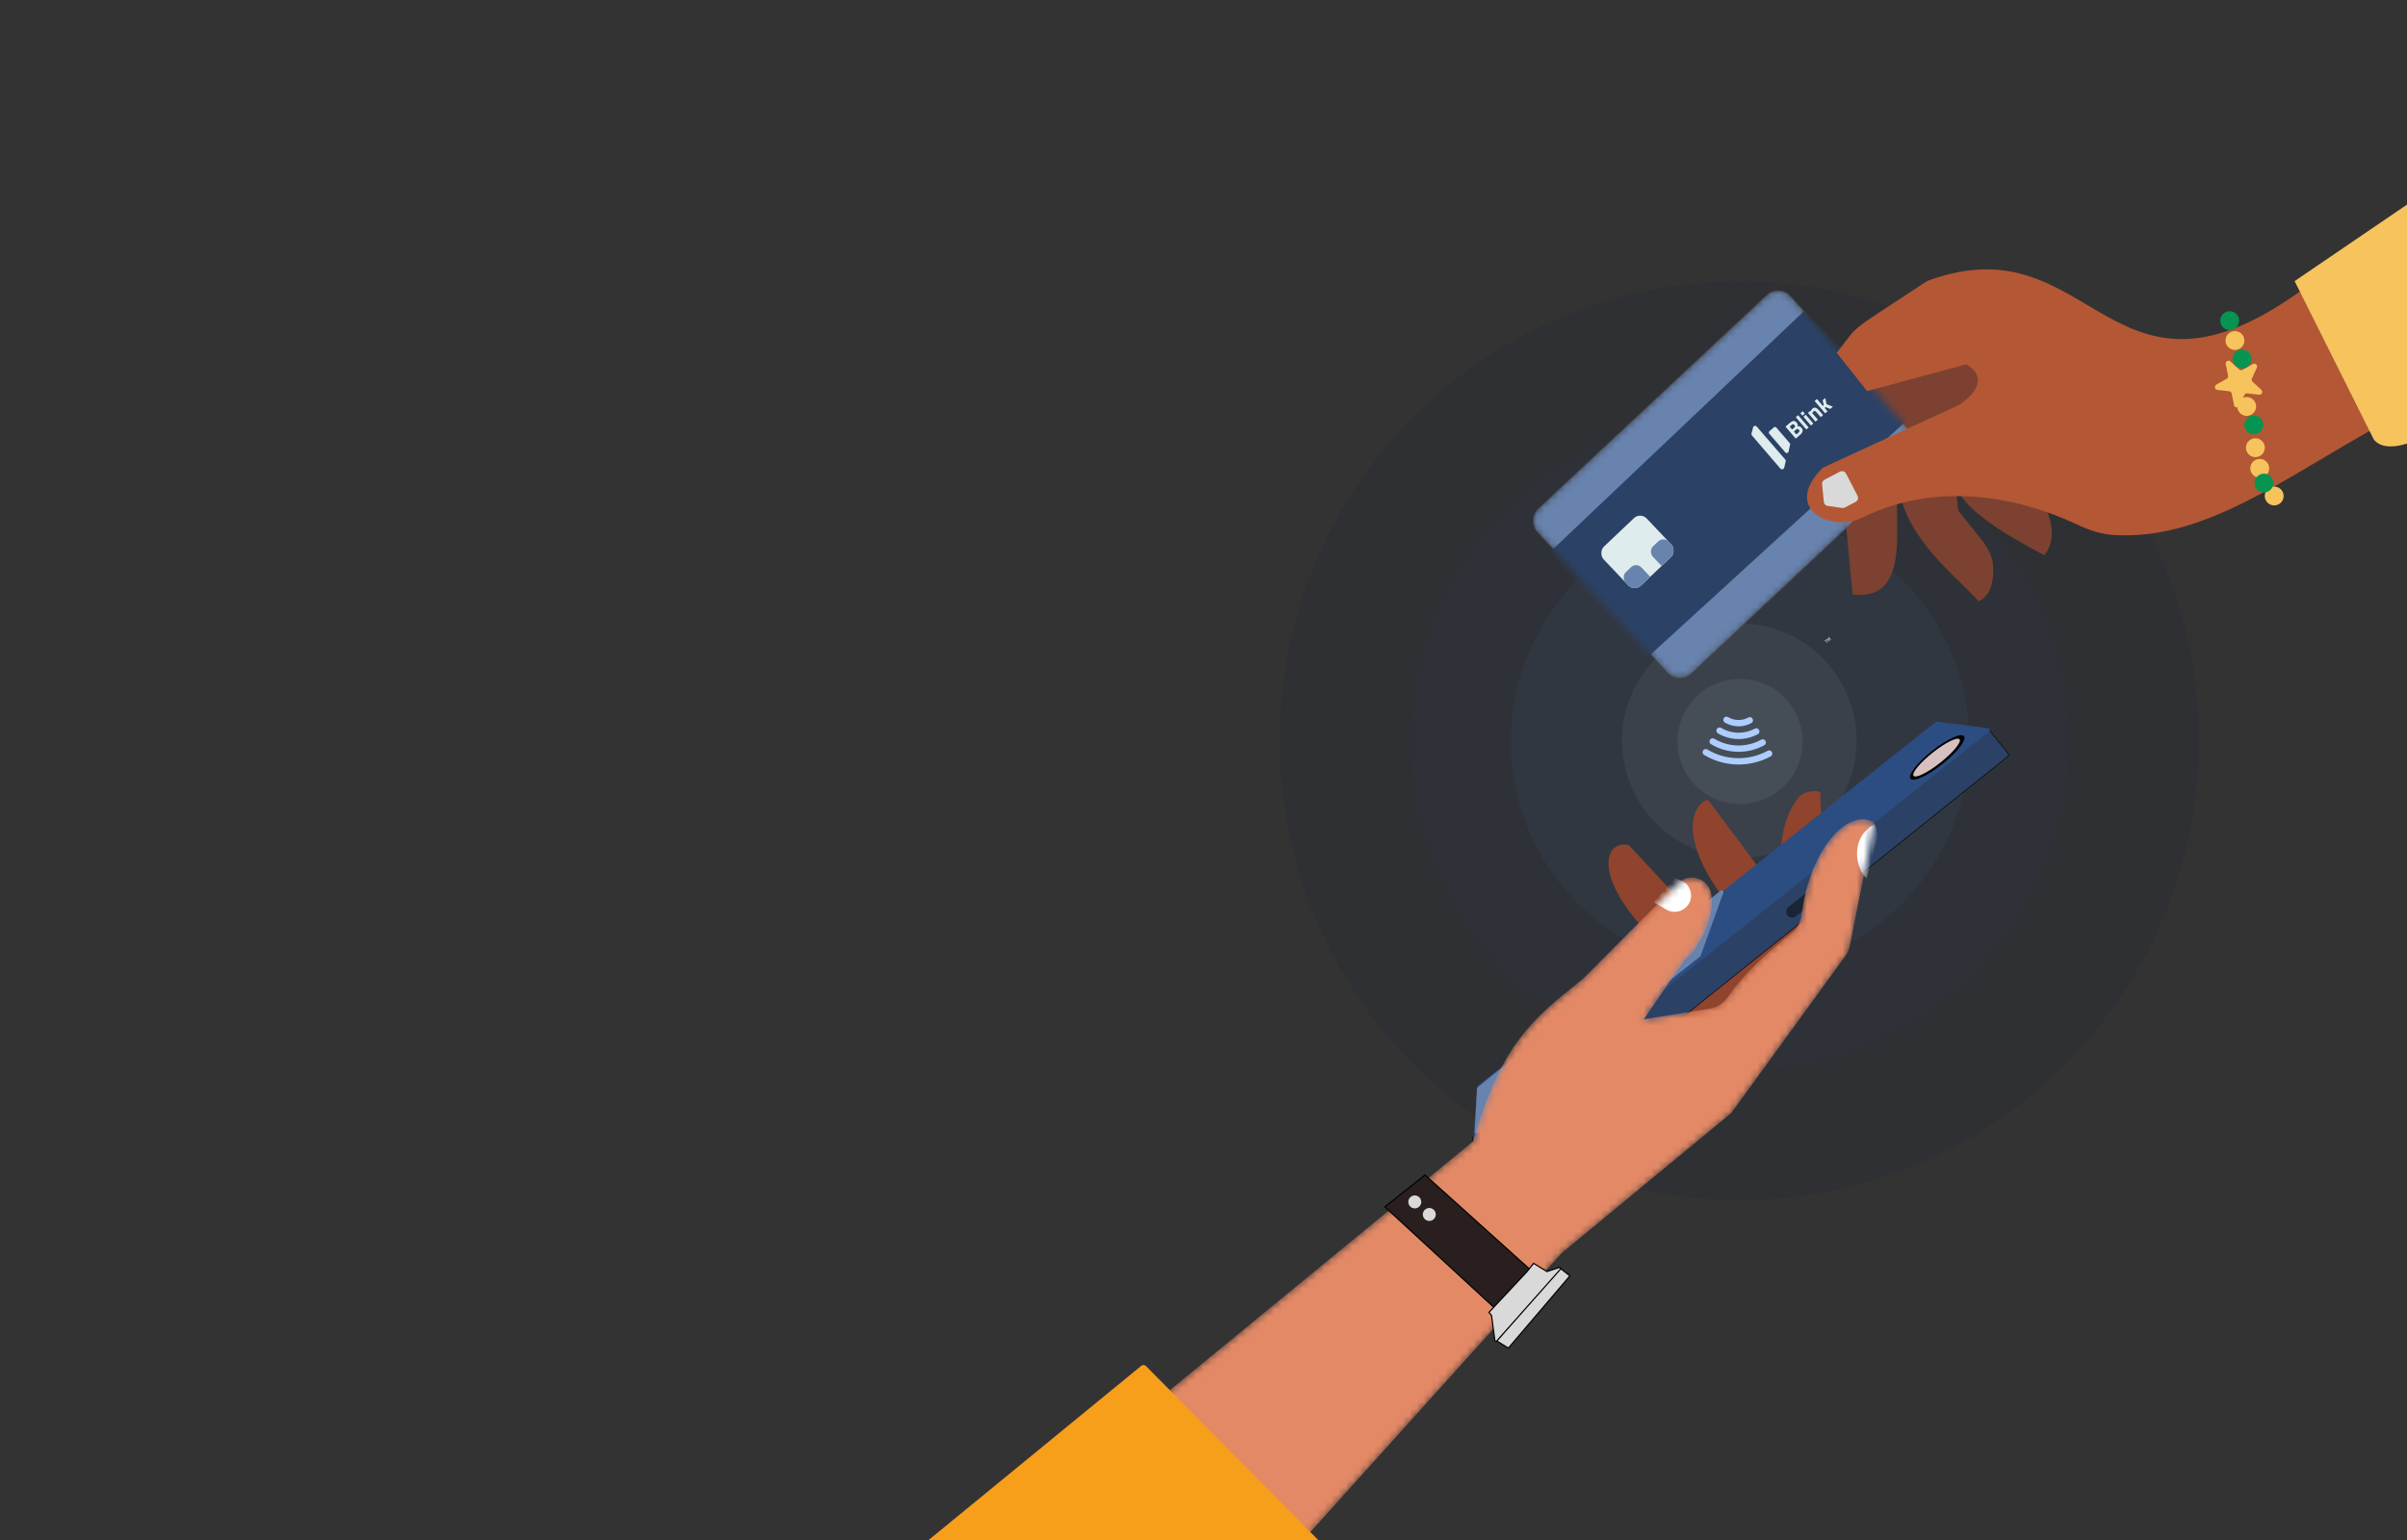 <svg width="339" height="217" viewBox="0 0 339 217" fill="none" xmlns="http://www.w3.org/2000/svg">
<rect x="0" y="0" width="339" height="217" fill="#333333" stroke="none"/>
<circle cx="245.068" cy="104.465" r="46.322" transform="rotate(91.224 245.068 104.465)" fill="#374D6F" fill-opacity="0.1"/>
<circle cx="244.961" cy="104.351" r="64.739" transform="rotate(91.224 244.961 104.351)" fill="#041735" fill-opacity="0.1"/>
<circle cx="245.07" cy="104.465" r="32.258" transform="rotate(91.224 245.07 104.465)" fill="#586A86" fill-opacity="0.1"/>
<circle cx="244.959" cy="104.351" r="16.52" transform="rotate(91.224 244.959 104.351)" fill="#8C98AC" fill-opacity="0.1"/>
<circle cx="245.068" cy="104.466" r="8.818" transform="rotate(91.224 245.068 104.466)" fill="#B2BAC7" fill-opacity="0.1"/>
<g clip-path="url(#clip0_136_2962)">
<path d="M246.443 101.481C245.936 101.755 245.367 101.893 244.791 101.881C244.215 101.869 243.652 101.707 243.157 101.411M247.351 103.045C246.554 103.474 245.658 103.69 244.752 103.67C243.847 103.651 242.961 103.398 242.182 102.935M248.26 104.605C247.174 105.197 245.952 105.495 244.715 105.47C243.477 105.444 242.269 105.096 241.208 104.459M249.165 106.17C247.789 106.918 246.241 107.293 244.676 107.26C243.11 107.226 241.58 106.785 240.237 105.979" stroke="#AECDFF" stroke-width="0.893" stroke-linecap="round" stroke-linejoin="round"/>
</g>
<path d="M238.335 67.87L238.368 67.873L238.351 68.04L238.318 68.037L238.325 67.972L238.129 67.952L238.133 67.915L238.328 67.935L238.335 67.87ZM238.119 68.047L238.348 68.071L238.341 68.135L238.158 68.168L238.331 68.237L238.324 68.302L238.096 68.278L238.099 68.241L238.287 68.26L238.287 68.255L238.115 68.183L238.119 68.144L238.302 68.109L238.303 68.103L238.115 68.084L238.119 68.047Z" fill="#DEECEE"/>
<path d="M258.297 56.161L260.927 83.756C269.675 84.758 266.37 72.859 267.386 67.6C267.54 75.534 276.438 81.929 278.658 84.723C280.446 83.899 280.82 81.686 280.719 79.802C280.644 78.411 279.958 77.152 279.091 76.061L275.81 71.932L275.369 68.035C276.198 71.79 282.751 75.473 287.91 78.221C290.032 75.687 288.462 72.199 287.677 70.454L276.454 46.188L258.297 56.161Z" fill="#7C4131"/>
<mask id="mask0_136_2962" style="mask-type:alpha" maskUnits="userSpaceOnUse" x="215" y="40" width="56" height="56">
<path d="M216.679 71.637L248.797 41.59C249.778 40.672 251.322 40.745 252.212 41.751L270.016 61.88C270.87 62.846 270.802 64.317 269.861 65.199L238.22 94.871C237.255 95.776 235.738 95.722 234.839 94.751L216.558 74.998C215.667 74.035 215.721 72.534 216.679 71.637Z" fill="#D9D9D9" stroke="black" stroke-width="0.119"/>
</mask>
<g mask="url(#mask0_136_2962)">
<path d="M216.679 71.637L248.797 41.59C249.778 40.672 251.322 40.745 252.212 41.751L270.016 61.88C270.87 62.846 270.802 64.317 269.861 65.199L238.22 94.871C237.255 95.776 235.738 95.722 234.839 94.751L216.558 74.998C215.667 74.035 215.721 72.534 216.679 71.637Z" fill="#6883AD" stroke="#5E5353" stroke-width="0.119"/>
<path d="M254.037 43.874L218.432 77.645L231.041 93.516L269.332 58.524L254.037 43.874Z" fill="#2B4266"/>
</g>
<g clip-path="url(#clip1_136_2962)">
<rect width="8.36" height="7.572" rx="1.262" transform="matrix(-0.726 0.688 0.688 0.726 231.045 72.126)" fill="#DEECEE"/>
<rect width="3.076" height="3.786" rx="1.025" transform="matrix(-0.726 0.688 0.688 0.726 230.467 79.196)" fill="#6883AD"/>
<rect width="3.076" height="3.786" rx="1.025" transform="matrix(-0.726 0.688 0.688 0.726 234.301 75.56)" fill="#6883AD"/>
</g>
<path d="M271.787 39.452C295.011 31.138 297.109 60.953 324.852 40.387L335.391 59.79C321.786 67.246 310.365 76.344 297.372 75.348C295.413 75.198 293.584 74.397 291.801 73.572C285.983 70.88 273.867 67.181 262.285 72.924C258.025 75.035 250.839 71.755 256.708 65.905L275.794 57.101C277.396 56.182 280.473 53.383 276.928 51.323L262.966 55.101L258.681 49.707C262.034 45.467 259.705 47.303 271.094 39.8C271.304 39.661 271.55 39.536 271.787 39.452Z" fill="#B45735"/>
<path d="M323.172 39.603L384 -1.809L405.791 40.2L345.302 62.519L342.417 60.889C340.442 62.14 336.059 64.096 334.324 61.912L323.172 39.603Z" fill="#F7C35D"/>
<path d="M256.304 111.923C256.237 113.533 256.429 116.695 257.686 118.773L259.068 120.113L247.259 143.278L225.79 147.614L230.878 130.001C224.736 122.93 226.223 118.546 229.243 119.111C229.309 119.124 229.371 119.158 229.416 119.208L235.818 126.076L234.534 137.804C235.903 138.038 239.228 137.794 241.725 134.994C241.799 134.911 241.823 134.797 241.802 134.689C241.521 133.282 242.02 130.081 243.372 127.178C237.402 119.664 237.624 114.276 240.241 112.842C240.376 112.768 240.543 112.814 240.635 112.937L250.548 126.196C250.595 126.26 250.618 126.338 250.613 126.417L250.347 130.485C250.33 130.749 250.614 130.927 250.844 130.795L252.456 129.87C252.601 129.786 252.662 129.611 252.6 129.455C251.085 125.659 249.408 117.71 253.238 112.581C253.802 111.826 254.748 111.495 255.689 111.55L255.986 111.567C256.171 111.578 256.311 111.737 256.304 111.923Z" fill="#90442D" stroke="#90442D" stroke-width="0.166"/>
<path d="M314.135 50.919C313.85 50.657 313.396 50.913 313.472 51.292L313.803 52.934C313.837 53.104 313.758 53.277 313.607 53.362L312.148 54.184C311.81 54.374 311.913 54.885 312.298 54.929L313.962 55.122C314.134 55.142 314.274 55.271 314.308 55.441L314.639 57.082C314.715 57.462 315.233 57.522 315.394 57.17L316.092 55.647C316.164 55.49 316.329 55.397 316.502 55.416L318.165 55.609C318.55 55.654 318.767 55.18 318.482 54.918L317.249 53.784C317.122 53.666 317.084 53.48 317.157 53.323L317.854 51.8C318.015 51.448 317.632 51.095 317.294 51.285L315.835 52.107C315.684 52.192 315.495 52.17 315.368 52.053L314.135 50.919Z" fill="#F7C35D"/>
<circle cx="1.328" cy="1.328" r="1.328" transform="matrix(-0.783 0.622 0.622 0.783 314.982 46.109)" fill="#F7C35D"/>
<circle cx="1.328" cy="1.328" r="1.328" transform="matrix(-0.783 0.622 0.622 0.783 314.24 43.307)" fill="#059550"/>
<circle cx="1.328" cy="1.328" r="1.328" transform="matrix(-0.783 0.622 0.622 0.783 320.51 68.011)" fill="#F7C35D"/>
<circle cx="1.328" cy="1.328" r="1.328" transform="matrix(-0.783 0.622 0.622 0.783 315.986 48.706)" fill="#059550"/>
<circle cx="1.328" cy="1.328" r="1.328" transform="matrix(-0.783 0.622 0.622 0.783 316.637 55.398)" fill="#F7C35D"/>
<circle cx="1.328" cy="1.328" r="1.328" transform="matrix(-0.783 0.622 0.622 0.783 317.639 57.994)" fill="#059550"/>
<circle cx="1.328" cy="1.328" r="1.328" transform="matrix(-0.783 0.622 0.622 0.783 317.861 61.209)" fill="#F7C35D"/>
<circle cx="1.328" cy="1.328" r="1.328" transform="matrix(-0.783 0.622 0.622 0.783 318.475 64.115)" fill="#F7C35D"/>
<circle cx="1.328" cy="1.328" r="1.328" transform="matrix(-0.783 0.622 0.622 0.783 319.064 66.191)" fill="#059550"/>
<path d="M282.844 106.2L280.114 102.765C280.028 102.656 279.868 102.637 279.759 102.724L207.451 160.175C207.349 160.256 207.325 160.4 207.393 160.51C208.241 161.882 209.259 163.838 211.968 163.335C212.008 163.328 212.047 163.31 212.079 163.285L282.804 106.555C282.913 106.468 282.93 106.309 282.844 106.2Z" fill="#2B4266" stroke="black" stroke-width="0.084"/>
<path d="M280.031 102.604L272.804 101.667C272.736 101.658 272.668 101.677 272.614 101.72L208.196 152.902C208.141 152.945 208.107 153.009 208.101 153.079L207.501 160.235C207.482 160.456 207.737 160.592 207.91 160.454L280.156 103.053C280.331 102.914 280.253 102.633 280.031 102.604Z" fill="#2C4D81"/>
<path d="M239.522 134.644L242.715 125.761C242.802 125.52 242.517 125.318 242.318 125.479L208.106 153.188C208.05 153.233 208.016 153.3 208.012 153.371L207.696 159.442C207.684 159.66 207.935 159.789 208.106 159.653L239.441 134.756C239.478 134.727 239.506 134.688 239.522 134.644Z" fill="#6883AD"/>
<ellipse cx="4.808" cy="1.181" rx="4.808" ry="1.181" transform="matrix(-0.783 0.622 0.622 0.783 275.871 102.796)" fill="black"/>
<ellipse cx="4.133" cy="0.886" rx="4.133" ry="0.886" transform="matrix(-0.783 0.622 0.622 0.783 275.432 103.467)" fill="#D6C0C0"/>
<rect width="11.893" height="1.687" rx="0.843" transform="matrix(-0.783 0.622 0.622 0.783 260.529 120.911)" fill="#192435"/>
<mask id="mask1_136_2962" style="mask-type:alpha" maskUnits="userSpaceOnUse" x="155" y="115" width="109" height="112">
<path d="M207.443 160.815L158.67 200.838L155.55 203.317L174.996 226.457L219.939 176.542L243.494 157.095C243.71 156.917 243.902 156.712 244.067 156.486L259.944 134.616C260.226 134.228 260.42 133.784 260.514 133.314L263.985 115.891C260.53 113.698 254.906 119.262 253.714 128.977C253.594 129.956 253.099 130.859 252.318 131.464C249.653 133.53 245.644 137.047 243.447 140.331C242.852 141.22 241.96 141.9 240.904 142.072L231.509 143.602L237.319 135.169C240.616 132.549 243.457 123.893 238.215 123.626C237.491 123.589 236.821 123.961 236.309 124.475L222.946 137.895C215.797 143.575 211.508 146.983 207.443 160.815Z" fill="#D9D9D9"/>
</mask>
<g mask="url(#mask1_136_2962)">
<path d="M207.443 160.815L158.67 200.838L155.55 203.317L174.996 226.457L219.939 176.542L243.494 157.095C243.71 156.917 243.902 156.712 244.067 156.486L259.944 134.616C260.226 134.228 260.42 133.784 260.514 133.314L263.985 115.891C260.53 113.698 254.906 119.262 253.714 128.977C253.594 129.956 253.099 130.859 252.318 131.464C249.653 133.53 245.644 137.047 243.447 140.331C242.852 141.22 241.96 141.9 240.904 142.072L231.509 143.602L237.319 135.169C240.616 132.549 243.457 123.893 238.215 123.626C237.491 123.589 236.821 123.961 236.309 124.475L222.946 137.895C215.797 143.575 211.508 146.983 207.443 160.815Z" fill="#E38966"/>
<path d="M237.202 124.29L237.096 124.214L235.918 123.665L232.925 127.103L234.69 128.147C235.724 128.758 237.054 128.472 237.746 127.489C238.474 126.455 238.231 125.026 237.202 124.29Z" fill="white"/>
<path d="M262.909 123.743C261.5 122.636 260.296 118.186 264.024 116.072L264.512 117.487L262.909 123.743Z" fill="white"/>
</g>
<path d="M216.337 179.615L200.698 165.536L195.044 170.029L211.289 185.004L216.337 179.615Z" fill="#291F1F" stroke="black" stroke-width="0.166"/>
<path d="M221.106 179.749L219.697 178.642L210.782 188.905L212.438 189.922L221.106 179.749Z" fill="#D9D9D9" stroke="black" stroke-width="0.166"/>
<path d="M215.992 177.981L215.094 179.118L209.708 184.882L210.069 185.337L210.528 188.815C210.546 188.956 210.722 189.01 210.816 188.904L219.732 178.855C219.844 178.729 219.717 178.535 219.556 178.587L217.868 179.141L215.992 177.981Z" fill="#D9D9D9" stroke="black" stroke-width="0.166"/>
<circle cx="0.913" cy="0.913" r="0.913" transform="matrix(-0.783 0.622 0.622 0.783 199.404 168.047)" fill="#D9D9D9"/>
<circle cx="0.913" cy="0.913" r="0.913" transform="matrix(-0.783 0.622 0.622 0.783 201.449 169.816)" fill="#D9D9D9"/>
<path d="M188.704 220.043L161.402 192.457C161.222 192.274 160.931 192.259 160.733 192.422L81.136 257.645C80.738 257.972 81.037 258.615 81.543 258.52L168.171 242.383C168.275 242.364 168.37 242.312 168.442 242.235L188.712 220.735C188.896 220.54 188.892 220.234 188.704 220.043Z" fill="#F79E1B"/>
<path d="M256.965 67.579L259.135 66.453C259.449 66.29 259.835 66.413 259.998 66.726L261.617 69.849C261.78 70.162 261.657 70.548 261.344 70.711L259.822 71.5C259.704 71.561 259.569 71.584 259.437 71.565L257.414 71.277C257.122 71.235 256.897 70.999 256.868 70.706L256.623 68.21C256.597 67.949 256.732 67.7 256.965 67.579Z" fill="#D9D9D9"/>
<path d="M246.911 60.201L246.672 61.092C246.65 61.175 246.67 61.263 246.726 61.328L250.741 66.007C250.91 66.203 251.23 66.125 251.289 65.873L251.497 64.978C251.516 64.897 251.495 64.812 251.441 64.75L247.406 60.087C247.255 59.913 246.971 59.978 246.911 60.201Z" fill="#DEECEE"/>
<path d="M249.822 60.215L249.212 60.739C249.103 60.832 249.091 60.996 249.184 61.104L251.448 63.742C251.587 63.904 251.85 63.838 251.897 63.63L252.114 62.648C252.132 62.569 252.111 62.485 252.058 62.424L250.187 60.243C250.094 60.135 249.931 60.123 249.822 60.215Z" fill="#DEECEE"/>
<path d="M251.467 60.106L252.127 59.54C252.301 59.39 252.463 59.313 252.611 59.309C252.757 59.303 252.898 59.379 253.032 59.535C253.113 59.629 253.163 59.716 253.183 59.796C253.202 59.874 253.196 59.964 253.165 60.065C253.266 60.033 253.359 60.031 253.445 60.061C253.532 60.089 253.621 60.156 253.711 60.261C253.851 60.425 253.907 60.587 253.88 60.748C253.852 60.909 253.752 61.064 253.579 61.212L252.909 61.787L251.467 60.106ZM252.959 60.525L252.648 60.792L253 61.203L253.311 60.935C253.385 60.872 253.427 60.81 253.436 60.751C253.447 60.69 253.418 60.62 253.35 60.541C253.234 60.406 253.104 60.401 252.959 60.525ZM252.36 59.846L252.058 60.105L252.402 60.505L252.706 60.245C252.834 60.134 252.841 60.013 252.727 59.879C252.612 59.746 252.49 59.735 252.36 59.846ZM254.4 60.507L252.916 58.777L253.247 58.493L254.731 60.223L254.4 60.507ZM255.051 59.948L253.991 58.712L254.322 58.428L255.383 59.664L255.051 59.948ZM253.855 58.554L253.567 58.218L253.898 57.934L254.186 58.27L253.855 58.554ZM256.02 59.117L255.689 59.401L254.628 58.166L254.957 57.884L255.016 57.953C255.072 57.791 255.146 57.669 255.24 57.589C255.405 57.447 255.561 57.398 255.707 57.442C255.853 57.485 256.013 57.608 256.187 57.811L256.761 58.481L256.43 58.765L255.864 58.105C255.773 58 255.695 57.933 255.627 57.905C255.559 57.875 255.487 57.892 255.413 57.955C255.346 58.013 255.291 58.081 255.248 58.157L255.227 58.193L256.02 59.117ZM257.386 57.945L257.055 58.229L255.57 56.499L255.901 56.215L256.745 57.199L256.852 57.068L256.696 56.391L257.067 56.073L257.248 56.934L258.145 57.294L257.771 57.614L257.108 57.346L256.991 57.485L257.386 57.945Z" fill="#DEECEE"/>
<path d="M257.019 90.345L256.979 90.298L257.215 90.095L257.256 90.142L257.164 90.22L257.402 90.498L257.349 90.543L257.111 90.266L257.019 90.345ZM257.537 90.382L257.259 90.058L257.35 89.979L257.64 90.17L257.495 89.855L257.587 89.776L257.865 90.1L257.812 90.146L257.584 89.88L257.577 89.886L257.717 90.204L257.662 90.251L257.369 90.064L257.362 90.071L257.59 90.337L257.537 90.382Z" fill="#DEECEE"/>
<defs>
<clipPath id="clip0_136_2962">
<rect width="10.716" height="10.716" fill="white" transform="translate(250.213 98.882) rotate(91.224)"/>
</clipPath>
<clipPath id="clip1_136_2962">
<rect width="8.36" height="7.572" rx="1.262" transform="matrix(-0.726 0.688 0.688 0.726 231.045 72.126)" fill="white"/>
</clipPath>
</defs>
</svg>
